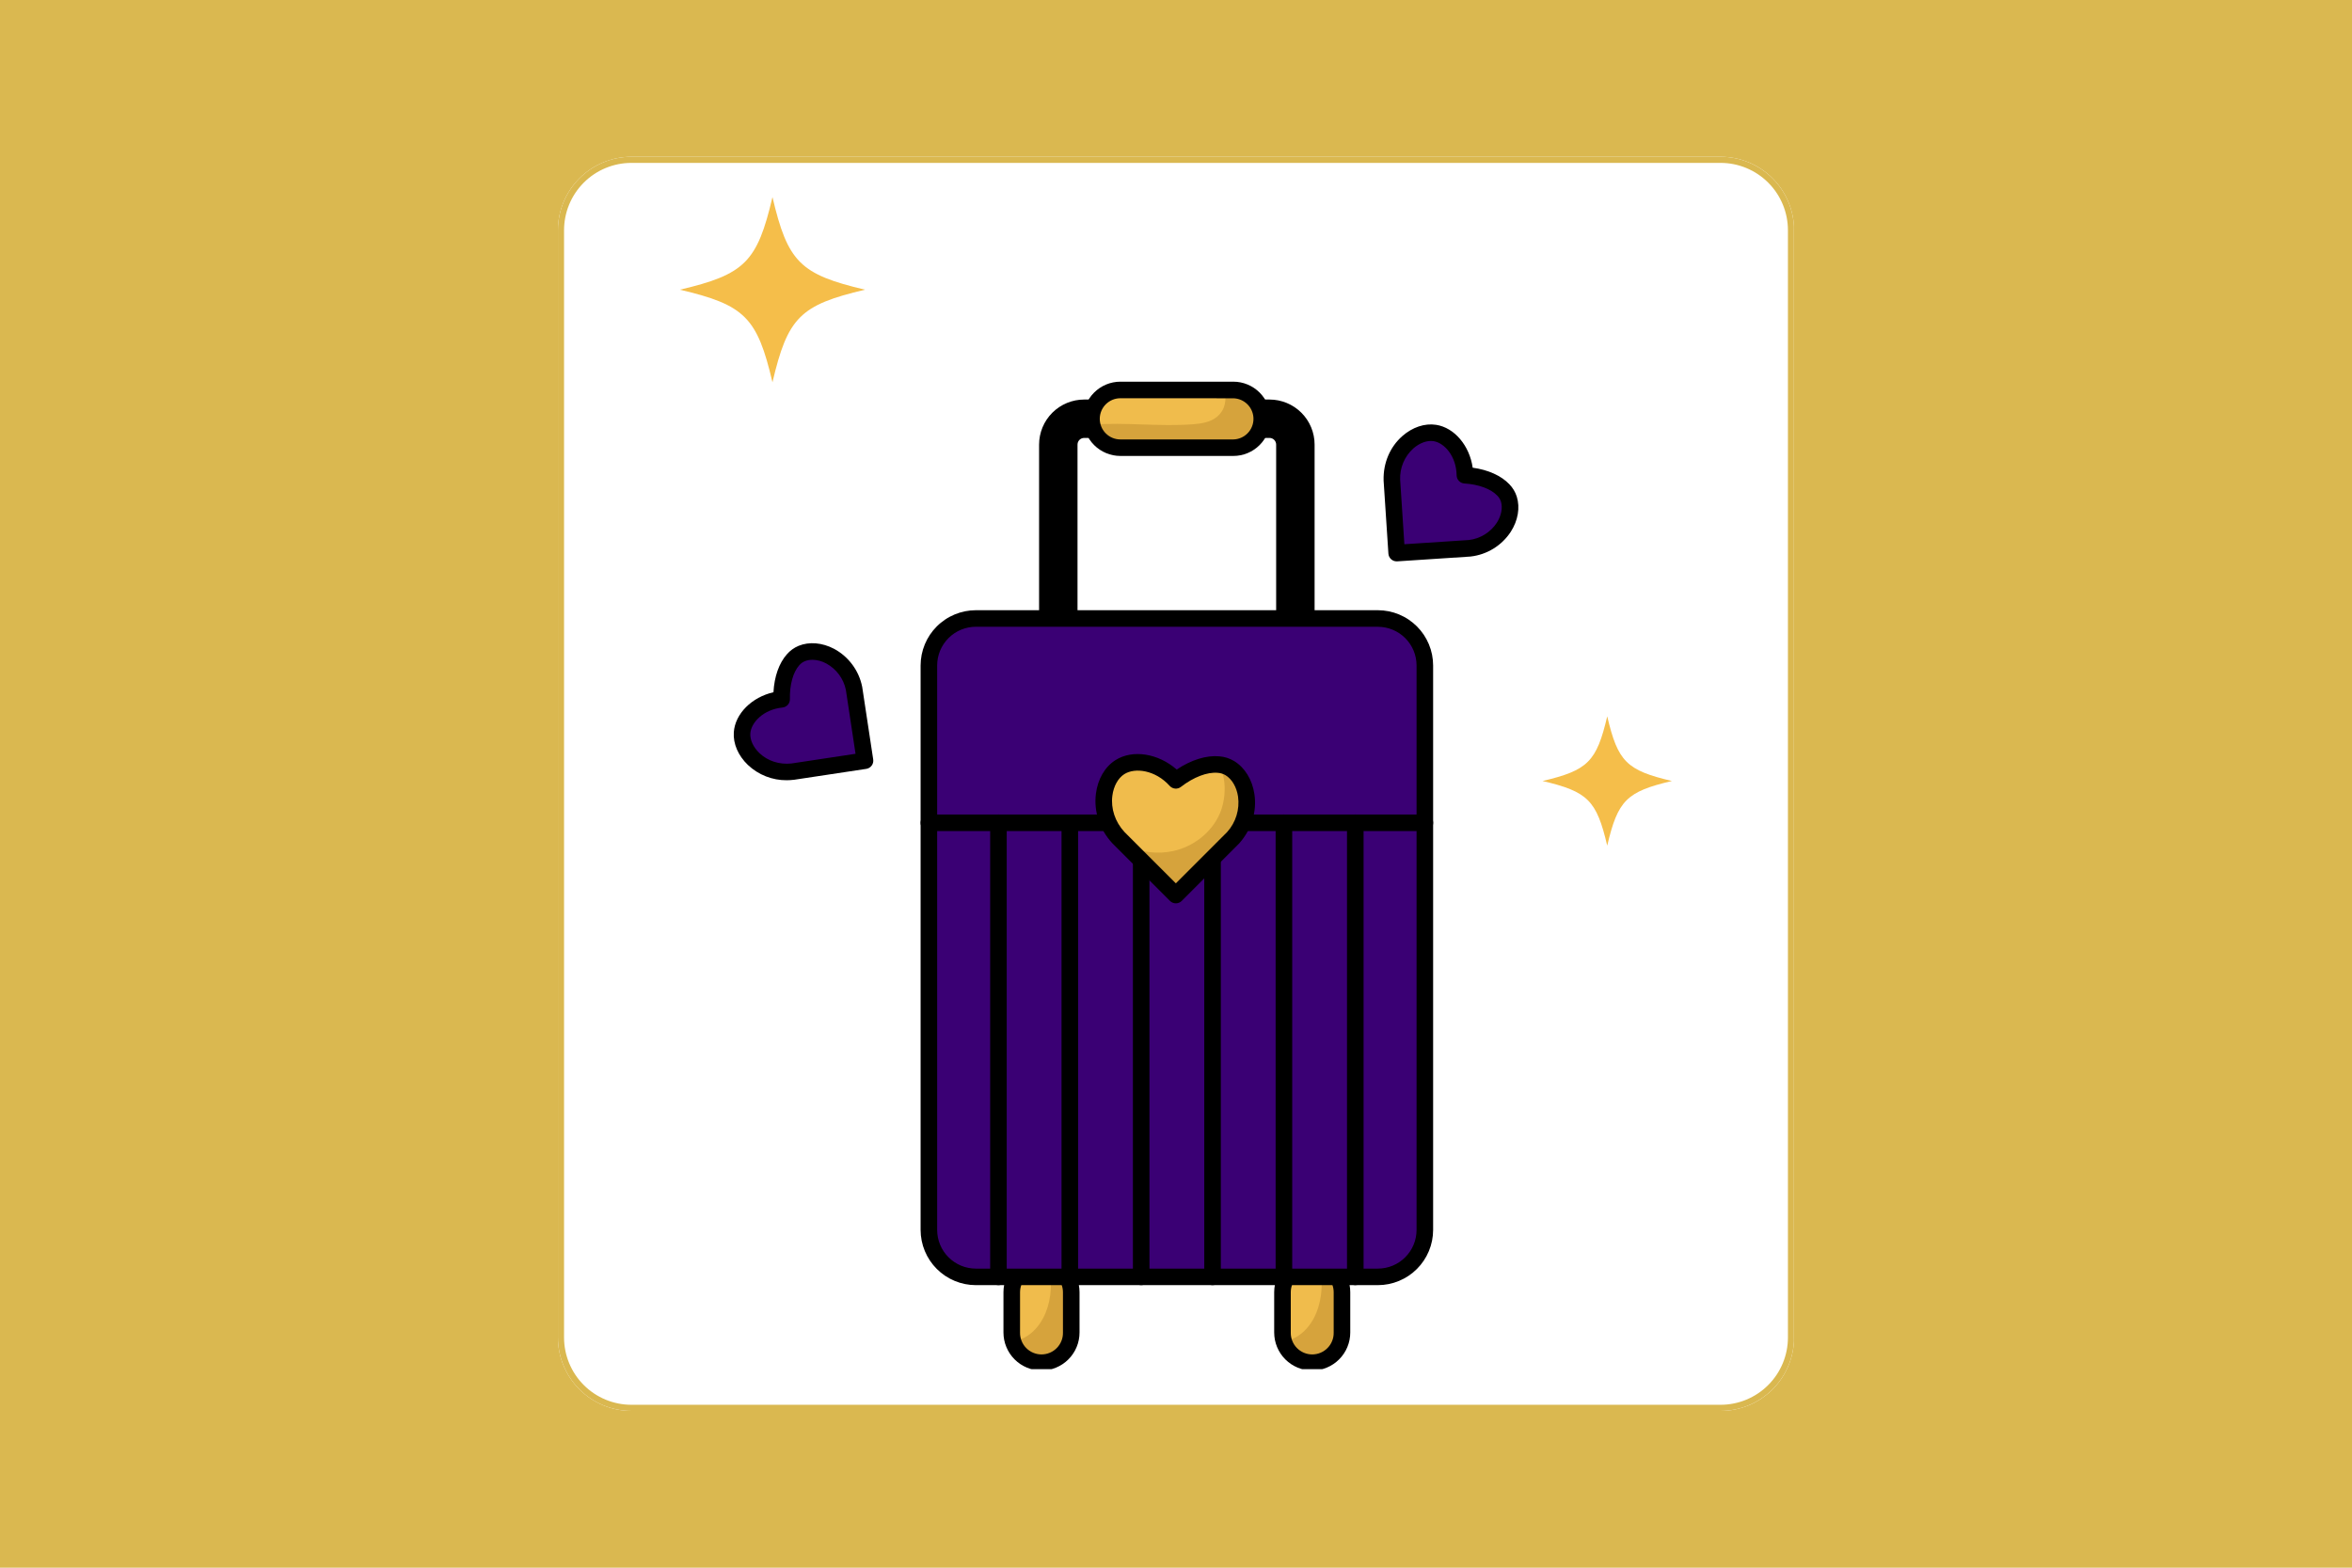 <svg xmlns="http://www.w3.org/2000/svg" xmlns:xlink="http://www.w3.org/1999/xlink" width="1920" zoomAndPan="magnify" viewBox="0 0 1440 960" height="1280" preserveAspectRatio="xMidYMid meet" version="1.0"><defs><clipPath id="b67a2bae23"><path d="M 341.586 96 L 1098.414 96 L 1098.414 864 L 341.586 864 Z M 341.586 96 " clip-rule="nonzero"/></clipPath><clipPath id="00d65c925e"><path d="M 386.586 96 L 1053.414 96 C 1065.352 96 1076.797 100.742 1085.234 109.18 C 1093.676 117.621 1098.414 129.066 1098.414 141 L 1098.414 819 C 1098.414 830.934 1093.676 842.379 1085.234 850.82 C 1076.797 859.258 1065.352 864 1053.414 864 L 386.586 864 C 374.648 864 363.203 859.258 354.766 850.82 C 346.324 842.379 341.586 830.934 341.586 819 L 341.586 141 C 341.586 129.066 346.324 117.621 354.766 109.18 C 363.203 100.742 374.648 96 386.586 96 Z M 386.586 96 " clip-rule="nonzero"/></clipPath><clipPath id="96266b9f6e"><path d="M 0.586 0 L 757.414 0 L 757.414 768 L 0.586 768 Z M 0.586 0 " clip-rule="nonzero"/></clipPath><clipPath id="fc443a8a54"><path d="M 45.586 0 L 712.414 0 C 724.352 0 735.797 4.742 744.234 13.18 C 752.676 21.621 757.414 33.066 757.414 45 L 757.414 723 C 757.414 734.934 752.676 746.379 744.234 754.82 C 735.797 763.258 724.352 768 712.414 768 L 45.586 768 C 33.648 768 22.203 763.258 13.766 754.82 C 5.324 746.379 0.586 734.934 0.586 723 L 0.586 45 C 0.586 33.066 5.324 21.621 13.766 13.18 C 22.203 4.742 33.648 0 45.586 0 Z M 45.586 0 " clip-rule="nonzero"/></clipPath><clipPath id="b623e973c5"><rect x="0" width="758" y="0" height="768"/></clipPath><clipPath id="4a4e0318a2"><path d="M 341.586 96.004 L 1098.336 96.004 L 1098.336 864 L 341.586 864 Z M 341.586 96.004 " clip-rule="nonzero"/></clipPath><clipPath id="22e9c3a834"><path d="M 386.582 96.004 L 1053.406 96.004 C 1065.34 96.004 1076.785 100.746 1085.223 109.188 C 1093.664 117.625 1098.406 129.07 1098.406 141.004 L 1098.406 818.996 C 1098.406 830.93 1093.664 842.375 1085.223 850.812 C 1076.785 859.254 1065.34 863.996 1053.406 863.996 L 386.582 863.996 C 374.648 863.996 363.203 859.254 354.766 850.812 C 346.324 842.375 341.586 830.93 341.586 818.996 L 341.586 141.004 C 341.586 129.07 346.324 117.625 354.766 109.188 C 363.203 100.746 374.648 96.004 386.582 96.004 Z M 386.582 96.004 " clip-rule="nonzero"/></clipPath><clipPath id="b8a57de7ee"><path d="M 198 648 L 245 648 L 245 718.434 L 198 718.434 Z M 198 648 " clip-rule="nonzero"/></clipPath><clipPath id="0c8c2be4a3"><path d="M 364 648 L 411 648 L 411 718.434 L 364 718.434 Z M 364 648 " clip-rule="nonzero"/></clipPath><clipPath id="9f6d52ba91"><path d="M 247 113.727 L 362 113.727 L 362 160 L 247 160 Z M 247 113.727 " clip-rule="nonzero"/></clipPath><clipPath id="09d4d71fc9"><path d="M 0.25 0.703 L 113.633 0.703 L 113.633 114.086 L 0.25 114.086 Z M 0.25 0.703 " clip-rule="nonzero"/></clipPath><clipPath id="232b5a3f28"><path d="M 528.422 318.66 L 607.609 318.66 L 607.609 397.848 L 528.422 397.848 Z M 528.422 318.66 " clip-rule="nonzero"/></clipPath><clipPath id="e2821339b4"><rect x="0" width="610" y="0" height="720"/></clipPath></defs><rect x="-144" width="1728" fill="#ffffff" y="-96" height="1152" fill-opacity="1"/><rect x="-144" width="1728" fill="#dab850" y="-96" height="1152" fill-opacity="1"/><g clip-path="url(#b67a2bae23)"><g clip-path="url(#00d65c925e)"><g transform="matrix(1, 0, 0, 1, 341, 96)"><g clip-path="url(#b623e973c5)"><g clip-path="url(#96266b9f6e)"><g clip-path="url(#fc443a8a54)"><path fill="#ffffff" d="M 0.586 0 L 757.414 0 L 757.414 768.656 L 0.586 768.656 Z M 0.586 0 " fill-opacity="1" fill-rule="nonzero"/></g></g></g></g></g></g><g clip-path="url(#4a4e0318a2)"><g clip-path="url(#22e9c3a834)"><path stroke-linecap="butt" transform="matrix(0.75, 0, 0, 0.75, 341.584, 96.006)" fill="none" stroke-linejoin="miter" d="M 59.997 -0.003 L 949.096 -0.003 C 965.008 -0.003 980.268 6.32 991.518 17.576 C 1002.773 28.826 1009.096 44.086 1009.096 59.997 L 1009.096 963.987 C 1009.096 979.899 1002.773 995.159 991.518 1006.409 C 980.268 1017.664 965.008 1023.982 949.096 1023.982 L 59.997 1023.982 C 44.086 1023.982 28.825 1017.664 17.575 1006.409 C 6.32 995.159 0.002 979.899 0.002 963.987 L 0.002 59.997 C 0.002 44.086 6.32 28.826 17.575 17.576 C 28.825 6.32 44.086 -0.003 59.997 -0.003 Z M 59.997 -0.003 " stroke="#dab850" stroke-width="10" stroke-opacity="1" stroke-miterlimit="4"/></g></g><g transform="matrix(1, 0, 0, 1, 416, 120)"><g clip-path="url(#e2821339b4)"><path fill="#000000" d="M 377.102 325.355 L 231.949 325.355 C 231.176 325.355 230.41 325.281 229.656 325.133 C 228.898 324.98 228.16 324.758 227.449 324.465 C 226.734 324.172 226.059 323.809 225.414 323.383 C 224.773 322.953 224.176 322.465 223.633 321.922 C 223.086 321.375 222.598 320.785 222.168 320.141 C 221.738 319.5 221.375 318.824 221.078 318.109 C 220.781 317.398 220.555 316.664 220.406 315.906 C 220.254 315.148 220.176 314.387 220.176 313.613 L 220.176 152.234 C 220.176 151.332 220.223 150.434 220.312 149.535 C 220.402 148.637 220.535 147.742 220.711 146.859 C 220.887 145.973 221.109 145.098 221.371 144.234 C 221.633 143.371 221.938 142.523 222.285 141.688 C 222.629 140.855 223.016 140.039 223.441 139.246 C 223.867 138.449 224.332 137.676 224.836 136.926 C 225.336 136.176 225.875 135.449 226.445 134.754 C 227.02 134.055 227.625 133.387 228.266 132.75 C 228.902 132.109 229.57 131.504 230.27 130.934 C 230.965 130.359 231.691 129.824 232.441 129.32 C 233.191 128.82 233.965 128.355 234.762 127.93 C 235.555 127.504 236.371 127.117 237.207 126.773 C 238.039 126.426 238.887 126.121 239.75 125.859 C 240.617 125.598 241.488 125.375 242.375 125.199 C 243.262 125.023 244.152 124.891 245.051 124.801 C 245.949 124.711 246.848 124.664 247.75 124.664 L 361.281 124.664 C 362.184 124.664 363.082 124.711 363.98 124.801 C 364.879 124.891 365.773 125.023 366.656 125.199 C 367.543 125.375 368.418 125.594 369.281 125.859 C 370.145 126.121 370.992 126.426 371.828 126.77 C 372.66 127.117 373.477 127.504 374.273 127.93 C 375.07 128.355 375.844 128.816 376.594 129.32 C 377.344 129.82 378.066 130.359 378.766 130.93 C 379.465 131.504 380.133 132.109 380.77 132.746 C 381.41 133.387 382.016 134.055 382.586 134.75 C 383.16 135.449 383.699 136.172 384.199 136.922 C 384.703 137.676 385.164 138.445 385.59 139.242 C 386.016 140.039 386.402 140.855 386.75 141.688 C 387.094 142.523 387.398 143.371 387.664 144.234 C 387.926 145.098 388.145 145.973 388.32 146.859 C 388.5 147.742 388.633 148.637 388.723 149.535 C 388.812 150.434 388.855 151.332 388.855 152.234 L 388.855 313.613 C 388.855 314.387 388.781 315.148 388.629 315.906 C 388.477 316.66 388.254 317.395 387.957 318.109 C 387.664 318.82 387.301 319.496 386.871 320.137 C 386.441 320.777 385.957 321.371 385.41 321.918 C 384.863 322.461 384.27 322.949 383.629 323.375 C 382.988 323.805 382.312 324.168 381.598 324.461 C 380.887 324.758 380.152 324.98 379.395 325.129 C 378.637 325.281 377.875 325.355 377.102 325.355 Z M 243.703 301.848 L 365.316 301.848 L 365.316 152.234 C 365.316 151.969 365.289 151.703 365.238 151.441 C 365.184 151.18 365.109 150.926 365.004 150.68 C 364.902 150.434 364.777 150.199 364.629 149.977 C 364.48 149.758 364.312 149.551 364.121 149.363 C 363.934 149.172 363.73 149.004 363.508 148.855 C 363.285 148.707 363.051 148.582 362.805 148.48 C 362.559 148.379 362.305 148.305 362.039 148.25 C 361.777 148.199 361.516 148.172 361.246 148.172 L 247.77 148.172 C 247.504 148.172 247.238 148.199 246.977 148.25 C 246.715 148.305 246.461 148.379 246.215 148.48 C 245.969 148.582 245.734 148.707 245.512 148.855 C 245.289 149.004 245.086 149.172 244.895 149.363 C 244.707 149.551 244.539 149.758 244.391 149.977 C 244.242 150.199 244.117 150.434 244.016 150.68 C 243.91 150.926 243.836 151.18 243.781 151.441 C 243.73 151.703 243.703 151.969 243.703 152.234 Z M 243.703 301.848 " fill-opacity="1" fill-rule="nonzero"/><path fill="#f0bc4c" d="M 239.852 671.297 L 239.852 695.98 C 239.852 697.055 239.758 698.121 239.566 699.176 C 239.375 700.234 239.098 701.266 238.723 702.273 C 238.352 703.281 237.895 704.246 237.352 705.172 C 236.805 706.098 236.188 706.969 235.488 707.785 C 234.793 708.602 234.027 709.348 233.199 710.031 C 232.367 710.711 231.484 711.316 230.547 711.84 C 229.609 712.363 228.637 712.801 227.621 713.156 C 226.605 713.508 225.57 713.766 224.508 713.938 C 223.449 714.105 222.383 714.18 221.309 714.16 C 220.234 714.137 219.172 714.023 218.121 713.816 C 217.066 713.609 216.039 713.309 215.039 712.918 C 214.039 712.527 213.082 712.055 212.164 711.496 C 211.246 710.938 210.387 710.301 209.586 709.59 C 208.781 708.875 208.047 708.102 207.379 707.258 C 206.711 706.418 206.125 705.523 205.617 704.578 C 205.109 703.633 204.688 702.648 204.352 701.629 C 203.742 699.797 203.441 697.914 203.445 695.98 L 203.445 671.297 C 203.445 670.699 203.477 670.105 203.535 669.512 C 203.594 668.918 203.68 668.328 203.797 667.746 C 203.914 667.16 204.059 666.582 204.23 666.012 C 204.402 665.441 204.605 664.883 204.832 664.332 C 205.059 663.781 205.316 663.242 205.598 662.715 C 205.879 662.191 206.184 661.68 206.516 661.184 C 206.844 660.688 207.199 660.211 207.578 659.75 C 207.957 659.289 208.355 658.848 208.777 658.426 C 209.199 658.004 209.641 657.602 210.102 657.227 C 210.562 656.848 211.043 656.492 211.535 656.16 C 212.031 655.828 212.543 655.523 213.07 655.242 C 213.594 654.961 214.133 654.707 214.684 654.48 C 215.234 654.25 215.797 654.051 216.367 653.875 C 216.938 653.703 217.516 653.559 218.098 653.441 C 218.684 653.328 219.273 653.238 219.867 653.18 C 220.461 653.121 221.055 653.094 221.648 653.094 C 222.246 653.094 222.84 653.121 223.434 653.18 C 224.027 653.238 224.617 653.328 225.203 653.441 C 225.785 653.559 226.363 653.703 226.934 653.875 C 227.504 654.051 228.066 654.25 228.617 654.48 C 229.168 654.707 229.707 654.961 230.23 655.242 C 230.758 655.523 231.266 655.828 231.762 656.16 C 232.258 656.492 232.738 656.848 233.199 657.227 C 233.66 657.602 234.102 658.004 234.523 658.426 C 234.941 658.848 235.344 659.289 235.723 659.75 C 236.102 660.211 236.453 660.688 236.785 661.184 C 237.117 661.68 237.422 662.191 237.703 662.715 C 237.984 663.242 238.238 663.781 238.469 664.332 C 238.695 664.883 238.898 665.441 239.07 666.012 C 239.242 666.582 239.387 667.16 239.504 667.746 C 239.621 668.328 239.707 668.918 239.766 669.512 C 239.824 670.105 239.852 670.699 239.852 671.297 Z M 239.852 671.297 " fill-opacity="1" fill-rule="nonzero"/><path fill="#d6a33c" d="M 239.852 671.297 L 239.852 695.98 C 239.852 697.055 239.758 698.121 239.566 699.176 C 239.375 700.234 239.098 701.266 238.723 702.273 C 238.352 703.281 237.895 704.246 237.352 705.172 C 236.805 706.098 236.188 706.969 235.488 707.785 C 234.793 708.602 234.027 709.348 233.199 710.031 C 232.367 710.711 231.484 711.316 230.547 711.84 C 229.609 712.363 228.637 712.801 227.621 713.156 C 226.605 713.508 225.57 713.766 224.508 713.938 C 223.449 714.105 222.383 714.18 221.309 714.16 C 220.234 714.137 219.172 714.023 218.121 713.816 C 217.066 713.609 216.039 713.309 215.039 712.918 C 214.039 712.527 213.082 712.055 212.164 711.496 C 211.246 710.938 210.387 710.301 209.586 709.59 C 208.781 708.875 208.047 708.102 207.379 707.258 C 206.711 706.418 206.125 705.523 205.617 704.578 C 205.109 703.633 204.688 702.648 204.352 701.629 C 207.547 700.961 210.5 699.723 213.215 697.914 C 221.254 692.547 225.668 682.953 226.961 673.336 C 227.84 666.773 227.414 660.246 226.605 653.746 C 227.555 654.012 228.473 654.355 229.363 654.773 C 230.258 655.188 231.109 655.676 231.922 656.23 C 232.738 656.785 233.5 657.402 234.211 658.082 C 234.926 658.762 235.578 659.492 236.172 660.277 C 236.766 661.066 237.293 661.895 237.754 662.762 C 238.211 663.633 238.598 664.535 238.91 665.469 C 239.223 666.402 239.461 667.355 239.617 668.328 C 239.777 669.301 239.855 670.277 239.852 671.266 Z M 239.852 671.297 " fill-opacity="1" fill-rule="nonzero"/><g clip-path="url(#b8a57de7ee)"><path fill="#000000" d="M 221.648 719.258 C 220.887 719.258 220.125 719.219 219.367 719.145 C 218.609 719.07 217.855 718.957 217.105 718.809 C 216.359 718.66 215.621 718.477 214.891 718.254 C 214.16 718.031 213.441 717.777 212.738 717.484 C 212.035 717.191 211.344 716.867 210.672 716.508 C 210 716.148 209.348 715.754 208.711 715.332 C 208.078 714.906 207.465 714.453 206.875 713.969 C 206.285 713.488 205.723 712.977 205.184 712.438 C 204.645 711.895 204.133 711.332 203.648 710.742 C 203.164 710.152 202.711 709.539 202.285 708.906 C 201.863 708.273 201.473 707.617 201.113 706.945 C 200.754 706.273 200.426 705.586 200.137 704.879 C 199.844 704.176 199.586 703.457 199.363 702.73 C 199.145 702 198.957 701.262 198.809 700.512 C 198.66 699.766 198.551 699.012 198.473 698.25 C 198.398 697.492 198.363 696.73 198.363 695.969 L 198.363 671.289 C 198.363 670.527 198.398 669.766 198.473 669.008 C 198.551 668.25 198.66 667.496 198.809 666.746 C 198.957 666 199.145 665.258 199.363 664.531 C 199.586 663.801 199.844 663.082 200.137 662.379 C 200.426 661.672 200.754 660.984 201.113 660.312 C 201.473 659.641 201.863 658.984 202.285 658.352 C 202.711 657.719 203.164 657.105 203.648 656.516 C 204.133 655.926 204.645 655.363 205.184 654.824 C 205.723 654.285 206.285 653.773 206.875 653.289 C 207.465 652.805 208.078 652.352 208.711 651.926 C 209.348 651.504 210 651.113 210.672 650.75 C 211.344 650.391 212.035 650.066 212.738 649.773 C 213.441 649.484 214.16 649.227 214.891 649.004 C 215.621 648.785 216.359 648.598 217.105 648.449 C 217.855 648.301 218.609 648.188 219.367 648.113 C 220.125 648.039 220.887 648.004 221.648 648.004 C 222.414 648.004 223.172 648.039 223.934 648.113 C 224.691 648.188 225.445 648.301 226.191 648.449 C 226.941 648.598 227.68 648.785 228.41 649.004 C 229.141 649.227 229.855 649.484 230.562 649.773 C 231.266 650.066 231.957 650.391 232.629 650.75 C 233.301 651.113 233.953 651.504 234.59 651.926 C 235.223 652.352 235.836 652.805 236.422 653.289 C 237.012 653.773 237.578 654.285 238.117 654.824 C 238.656 655.363 239.168 655.926 239.652 656.516 C 240.137 657.105 240.59 657.719 241.012 658.352 C 241.438 658.984 241.828 659.641 242.188 660.312 C 242.547 660.984 242.875 661.672 243.164 662.379 C 243.457 663.082 243.715 663.801 243.934 664.531 C 244.156 665.258 244.34 666 244.492 666.746 C 244.641 667.496 244.75 668.25 244.824 669.008 C 244.902 669.766 244.938 670.527 244.938 671.289 L 244.938 695.977 C 244.938 696.738 244.898 697.5 244.824 698.258 C 244.75 699.016 244.637 699.77 244.488 700.516 C 244.34 701.266 244.156 702.004 243.934 702.734 C 243.711 703.465 243.457 704.18 243.164 704.887 C 242.871 705.59 242.547 706.277 242.188 706.949 C 241.828 707.621 241.434 708.277 241.012 708.91 C 240.586 709.543 240.133 710.156 239.648 710.746 C 239.164 711.336 238.652 711.898 238.113 712.438 C 237.574 712.977 237.012 713.488 236.422 713.973 C 235.832 714.457 235.219 714.91 234.586 715.332 C 233.953 715.758 233.297 716.148 232.625 716.508 C 231.953 716.867 231.266 717.191 230.559 717.484 C 229.855 717.777 229.141 718.031 228.41 718.254 C 227.68 718.477 226.941 718.66 226.191 718.809 C 225.445 718.957 224.691 719.07 223.934 719.145 C 223.172 719.219 222.414 719.258 221.648 719.258 Z M 221.648 658.156 C 220.789 658.16 219.934 658.246 219.09 658.414 C 218.246 658.582 217.422 658.832 216.629 659.164 C 215.832 659.492 215.074 659.898 214.359 660.379 C 213.641 660.855 212.98 661.402 212.371 662.012 C 211.762 662.621 211.215 663.281 210.738 664 C 210.258 664.715 209.852 665.473 209.523 666.27 C 209.191 667.062 208.941 667.883 208.773 668.73 C 208.605 669.574 208.52 670.43 208.52 671.289 L 208.52 695.977 C 208.5 696.852 208.566 697.719 208.719 698.578 C 208.875 699.441 209.113 700.277 209.434 701.09 C 209.754 701.906 210.152 702.68 210.629 703.414 C 211.105 704.148 211.648 704.828 212.262 705.453 C 212.871 706.078 213.539 706.637 214.262 707.129 C 214.988 707.621 215.75 708.035 216.559 708.375 C 217.363 708.715 218.195 708.973 219.055 709.145 C 219.91 709.316 220.777 709.406 221.652 709.406 C 222.527 709.406 223.395 709.316 224.254 709.145 C 225.109 708.973 225.941 708.715 226.75 708.375 C 227.555 708.035 228.32 707.621 229.043 707.129 C 229.766 706.637 230.434 706.078 231.047 705.453 C 231.656 704.828 232.203 704.148 232.676 703.414 C 233.152 702.68 233.551 701.906 233.875 701.09 C 234.195 700.277 234.434 699.441 234.586 698.578 C 234.742 697.719 234.809 696.852 234.789 695.977 L 234.789 671.289 C 234.785 670.426 234.703 669.574 234.531 668.73 C 234.363 667.883 234.113 667.062 233.781 666.266 C 233.453 665.469 233.047 664.715 232.566 663.996 C 232.09 663.281 231.543 662.617 230.934 662.008 C 230.324 661.398 229.66 660.855 228.945 660.375 C 228.227 659.895 227.473 659.492 226.676 659.16 C 225.879 658.832 225.059 658.582 224.211 658.414 C 223.367 658.242 222.512 658.16 221.648 658.156 Z M 221.648 658.156 " fill-opacity="1" fill-rule="nonzero"/></g><path fill="#f0bc4c" d="M 405.605 671.297 L 405.605 695.98 C 405.605 697.055 405.512 698.121 405.32 699.18 C 405.133 700.234 404.852 701.27 404.48 702.277 C 404.109 703.285 403.652 704.25 403.109 705.18 C 402.566 706.105 401.945 706.977 401.25 707.793 C 400.551 708.609 399.789 709.359 398.957 710.043 C 398.129 710.723 397.246 711.328 396.309 711.852 C 395.371 712.379 394.395 712.816 393.379 713.168 C 392.367 713.52 391.328 713.781 390.266 713.949 C 389.207 714.117 388.141 714.191 387.066 714.172 C 385.992 714.152 384.93 714.039 383.875 713.828 C 382.82 713.621 381.793 713.32 380.793 712.93 C 379.793 712.539 378.832 712.066 377.918 711.504 C 377 710.945 376.141 710.309 375.336 709.598 C 374.535 708.883 373.797 708.105 373.133 707.266 C 372.465 706.422 371.879 705.527 371.371 704.578 C 370.863 703.633 370.445 702.648 370.109 701.629 C 369.496 699.797 369.195 697.914 369.203 695.98 L 369.203 671.297 C 369.191 670.691 369.211 670.09 369.262 669.488 C 369.309 668.887 369.387 668.289 369.496 667.695 C 369.602 667.102 369.738 666.516 369.906 665.938 C 370.074 665.355 370.266 664.785 370.492 664.227 C 370.715 663.664 370.965 663.117 371.242 662.582 C 371.52 662.047 371.82 661.523 372.152 661.02 C 372.48 660.512 372.836 660.027 373.211 659.555 C 373.59 659.086 373.988 658.633 374.414 658.203 C 374.836 657.773 375.277 657.363 375.742 656.977 C 376.203 656.59 376.688 656.23 377.184 655.891 C 377.684 655.551 378.199 655.238 378.73 654.949 C 379.262 654.664 379.805 654.402 380.359 654.168 C 380.914 653.934 381.484 653.73 382.059 653.555 C 382.637 653.375 383.219 653.227 383.812 653.109 C 384.402 652.988 385 652.898 385.598 652.84 C 386.199 652.781 386.801 652.75 387.406 652.75 C 388.008 652.75 388.609 652.781 389.211 652.84 C 389.812 652.898 390.406 652.988 391 653.109 C 391.59 653.227 392.172 653.375 392.75 653.555 C 393.328 653.73 393.895 653.934 394.449 654.168 C 395.008 654.402 395.551 654.664 396.082 654.949 C 396.609 655.238 397.125 655.551 397.625 655.891 C 398.125 656.23 398.605 656.59 399.07 656.977 C 399.531 657.363 399.973 657.773 400.398 658.203 C 400.82 658.633 401.219 659.086 401.598 659.555 C 401.977 660.027 402.328 660.512 402.66 661.02 C 402.988 661.523 403.293 662.047 403.57 662.582 C 403.848 663.117 404.098 663.664 404.32 664.227 C 404.543 664.785 404.738 665.355 404.902 665.938 C 405.07 666.516 405.207 667.102 405.316 667.695 C 405.422 668.289 405.5 668.887 405.551 669.488 C 405.598 670.09 405.617 670.691 405.605 671.297 Z M 405.605 671.297 " fill-opacity="1" fill-rule="nonzero"/><path fill="#d6a33c" d="M 405.605 671.297 L 405.605 695.98 C 405.605 697.055 405.512 698.121 405.32 699.18 C 405.133 700.234 404.852 701.27 404.48 702.277 C 404.109 703.285 403.652 704.25 403.109 705.18 C 402.566 706.105 401.945 706.977 401.25 707.793 C 400.551 708.609 399.789 709.359 398.957 710.043 C 398.129 710.723 397.246 711.328 396.309 711.852 C 395.371 712.379 394.395 712.816 393.379 713.168 C 392.367 713.52 391.328 713.781 390.266 713.949 C 389.207 714.117 388.141 714.191 387.066 714.172 C 385.992 714.152 384.93 714.039 383.875 713.828 C 382.82 713.621 381.793 713.32 380.793 712.93 C 379.793 712.539 378.832 712.066 377.918 711.504 C 377 710.945 376.141 710.309 375.336 709.598 C 374.535 708.883 373.797 708.105 373.133 707.266 C 372.465 706.422 371.879 705.527 371.371 704.578 C 370.863 703.633 370.445 702.648 370.109 701.629 C 373.301 700.961 376.258 699.723 378.973 697.914 C 387.008 692.547 391.418 682.953 392.711 673.336 C 393.594 666.773 393.172 660.246 392.355 653.746 C 393.305 654.012 394.223 654.355 395.117 654.773 C 396.008 655.188 396.863 655.676 397.676 656.23 C 398.488 656.785 399.25 657.402 399.965 658.082 C 400.676 658.762 401.332 659.492 401.926 660.277 C 402.52 661.062 403.047 661.895 403.504 662.762 C 403.965 663.633 404.352 664.535 404.664 665.469 C 404.977 666.402 405.211 667.355 405.371 668.328 C 405.527 669.301 405.605 670.277 405.605 671.266 Z M 405.605 671.297 " fill-opacity="1" fill-rule="nonzero"/><g clip-path="url(#0c8c2be4a3)"><path fill="#000000" d="M 387.402 719.258 C 386.641 719.258 385.879 719.219 385.117 719.145 C 384.359 719.07 383.605 718.957 382.859 718.809 C 382.109 718.66 381.371 718.477 380.641 718.254 C 379.91 718.031 379.195 717.777 378.488 717.484 C 377.785 717.191 377.098 716.867 376.422 716.508 C 375.75 716.148 375.098 715.754 374.465 715.332 C 373.828 714.906 373.219 714.453 372.629 713.969 C 372.039 713.488 371.473 712.977 370.934 712.438 C 370.395 711.895 369.883 711.332 369.398 710.742 C 368.914 710.152 368.461 709.539 368.039 708.906 C 367.613 708.273 367.223 707.617 366.863 706.945 C 366.504 706.273 366.18 705.586 365.887 704.879 C 365.594 704.176 365.336 703.457 365.117 702.73 C 364.895 702 364.711 701.262 364.562 700.512 C 364.414 699.766 364.301 699.012 364.227 698.25 C 364.152 697.492 364.113 696.73 364.113 695.969 L 364.113 671.289 C 364.113 670.527 364.152 669.766 364.227 669.008 C 364.301 668.25 364.414 667.496 364.562 666.746 C 364.711 666 364.895 665.258 365.117 664.531 C 365.336 663.801 365.594 663.082 365.887 662.379 C 366.18 661.672 366.504 660.984 366.863 660.312 C 367.223 659.641 367.613 658.984 368.039 658.352 C 368.461 657.719 368.914 657.105 369.398 656.516 C 369.883 655.926 370.395 655.363 370.934 654.824 C 371.473 654.285 372.039 653.773 372.629 653.289 C 373.219 652.805 373.828 652.352 374.465 651.926 C 375.098 651.504 375.75 651.113 376.422 650.75 C 377.098 650.391 377.785 650.066 378.488 649.773 C 379.195 649.484 379.91 649.227 380.641 649.004 C 381.371 648.785 382.109 648.598 382.859 648.449 C 383.605 648.301 384.359 648.188 385.117 648.113 C 385.879 648.039 386.641 648.004 387.402 648.004 C 388.164 648.004 388.926 648.039 389.684 648.113 C 390.441 648.188 391.195 648.301 391.945 648.449 C 392.691 648.598 393.434 648.785 394.16 649.004 C 394.891 649.227 395.609 649.484 396.312 649.773 C 397.02 650.066 397.707 650.391 398.379 650.75 C 399.051 651.113 399.707 651.504 400.34 651.926 C 400.973 652.352 401.586 652.805 402.176 653.289 C 402.766 653.773 403.328 654.285 403.867 654.824 C 404.406 655.363 404.918 655.926 405.402 656.516 C 405.887 657.105 406.34 657.719 406.766 658.352 C 407.188 658.984 407.582 659.641 407.941 660.312 C 408.301 660.984 408.625 661.672 408.918 662.379 C 409.207 663.082 409.465 663.801 409.688 664.531 C 409.906 665.258 410.094 666 410.242 666.746 C 410.391 667.496 410.504 668.25 410.578 669.008 C 410.652 669.766 410.691 670.527 410.691 671.289 L 410.691 695.977 C 410.688 696.738 410.652 697.5 410.578 698.258 C 410.5 699.016 410.391 699.77 410.242 700.516 C 410.094 701.266 409.906 702.004 409.684 702.734 C 409.465 703.465 409.207 704.18 408.914 704.887 C 408.621 705.59 408.297 706.277 407.938 706.949 C 407.578 707.621 407.188 708.277 406.762 708.91 C 406.34 709.543 405.887 710.156 405.402 710.746 C 404.918 711.336 404.406 711.898 403.867 712.438 C 403.328 712.977 402.762 713.488 402.172 713.973 C 401.582 714.457 400.973 714.91 400.336 715.332 C 399.703 715.758 399.051 716.148 398.379 716.508 C 397.703 716.867 397.016 717.191 396.312 717.484 C 395.605 717.777 394.891 718.031 394.16 718.254 C 393.43 718.477 392.691 718.66 391.945 718.809 C 391.195 718.957 390.441 719.07 389.684 719.145 C 388.926 719.219 388.164 719.258 387.402 719.258 Z M 387.402 658.156 C 386.539 658.16 385.688 658.246 384.84 658.414 C 383.996 658.582 383.176 658.832 382.379 659.164 C 381.582 659.492 380.828 659.898 380.109 660.379 C 379.395 660.855 378.73 661.402 378.121 662.012 C 377.512 662.621 376.969 663.281 376.488 664 C 376.008 664.715 375.605 665.473 375.273 666.27 C 374.945 667.062 374.695 667.883 374.523 668.73 C 374.355 669.574 374.27 670.43 374.27 671.289 L 374.27 695.977 C 374.25 696.852 374.316 697.719 374.473 698.578 C 374.625 699.441 374.863 700.277 375.184 701.094 C 375.504 701.906 375.906 702.68 376.379 703.414 C 376.855 704.148 377.398 704.828 378.012 705.453 C 378.625 706.078 379.293 706.637 380.016 707.129 C 380.738 707.621 381.504 708.039 382.309 708.379 C 383.117 708.715 383.949 708.973 384.805 709.145 C 385.664 709.32 386.531 709.406 387.406 709.406 C 388.281 709.406 389.145 709.32 390.004 709.145 C 390.863 708.973 391.695 708.715 392.5 708.379 C 393.305 708.039 394.07 707.621 394.793 707.129 C 395.52 706.637 396.188 706.078 396.797 705.453 C 397.41 704.828 397.953 704.148 398.43 703.414 C 398.906 702.68 399.305 701.906 399.625 701.094 C 399.945 700.277 400.184 699.441 400.34 698.578 C 400.492 697.719 400.559 696.852 400.539 695.977 L 400.539 671.289 C 400.539 670.426 400.453 669.574 400.285 668.73 C 400.113 667.883 399.863 667.062 399.535 666.266 C 399.203 665.469 398.801 664.715 398.32 663.996 C 397.84 663.281 397.297 662.617 396.688 662.008 C 396.074 661.398 395.414 660.855 394.695 660.375 C 393.98 659.895 393.223 659.492 392.426 659.16 C 391.629 658.832 390.809 658.582 389.965 658.414 C 389.117 658.242 388.266 658.16 387.402 658.156 Z M 387.402 658.156 " fill-opacity="1" fill-rule="nonzero"/></g><path fill="#3a0074" d="M 483.828 215.754 L 439.105 218.695 L 436.59 180.531 L 436.164 173.984 C 435.66 155.574 450.68 143.359 462.445 145.176 C 471.898 146.625 480.707 157.359 480.895 171.055 C 490.898 171.66 499.605 175 504.391 180.062 C 505.957 181.664 507.09 183.527 507.785 185.652 C 511.359 197.07 501.688 213.477 483.828 215.754 Z M 483.828 215.754 " fill-opacity="1" fill-rule="nonzero"/><path fill="#3a0074" d="M 483.828 215.754 L 439.105 218.695 L 436.59 180.531 C 438.457 184.523 440.887 188.141 443.883 191.379 C 446.875 194.617 450.289 197.324 454.129 199.496 C 464.168 205.02 476.871 205.77 487.191 200.789 C 494.59 197.234 503.047 188.855 504.391 180.051 C 505.957 181.648 507.09 183.512 507.785 185.641 C 511.359 197.07 501.688 213.477 483.828 215.754 Z M 483.828 215.754 " fill-opacity="1" fill-rule="nonzero"/><path fill="#000000" d="M 439.102 223.762 C 438.781 223.762 438.465 223.73 438.152 223.672 C 437.84 223.613 437.535 223.523 437.238 223.406 C 436.941 223.289 436.66 223.145 436.391 222.977 C 436.121 222.805 435.871 222.609 435.637 222.391 C 435.402 222.176 435.195 221.938 435.004 221.68 C 434.816 221.422 434.656 221.148 434.52 220.859 C 434.383 220.574 434.273 220.273 434.195 219.965 C 434.113 219.656 434.062 219.344 434.043 219.027 L 431.105 174.301 C 431.102 174.234 431.102 174.168 431.105 174.102 C 430.82 163.582 434.988 153.723 442.547 147.059 C 448.754 141.594 456.281 139.07 463.25 140.145 C 474.539 141.879 483.754 153.004 485.645 166.402 C 495.121 167.695 503.156 171.312 508.109 176.551 C 510.211 178.723 511.719 181.242 512.637 184.121 C 514.746 190.867 513.41 198.707 508.965 205.637 C 507.602 207.719 506.031 209.625 504.254 211.363 C 502.473 213.102 500.523 214.621 498.41 215.93 C 496.293 217.242 494.062 218.305 491.715 219.121 C 489.367 219.941 486.957 220.496 484.484 220.785 L 484.176 220.816 L 439.469 223.754 Z M 483.828 215.754 Z M 441.23 173.707 L 443.816 213.273 L 483.32 210.688 C 485.043 210.484 486.723 210.094 488.359 209.523 C 489.996 208.953 491.551 208.211 493.027 207.301 C 494.5 206.387 495.859 205.328 497.105 204.121 C 498.348 202.914 499.445 201.586 500.398 200.137 C 503.18 195.809 504.125 190.938 502.93 187.117 C 502.469 185.738 501.723 184.535 500.695 183.504 C 496.816 179.379 489.273 176.598 480.574 176.066 C 480.258 176.047 479.945 176 479.637 175.922 C 479.332 175.844 479.031 175.738 478.746 175.605 C 478.457 175.469 478.188 175.312 477.93 175.125 C 477.672 174.941 477.434 174.734 477.215 174.508 C 476.996 174.277 476.801 174.031 476.629 173.766 C 476.453 173.496 476.309 173.219 476.188 172.926 C 476.07 172.633 475.977 172.332 475.914 172.02 C 475.852 171.711 475.816 171.395 475.812 171.078 C 475.656 159.434 468.348 151.176 461.664 150.145 C 457.781 149.543 453.113 151.234 449.23 154.676 C 447.91 155.875 446.734 157.203 445.703 158.66 C 444.672 160.117 443.809 161.668 443.117 163.316 C 442.426 164.961 441.922 166.664 441.605 168.422 C 441.285 170.176 441.16 171.945 441.23 173.73 Z M 441.23 173.707 " fill-opacity="1" fill-rule="nonzero"/><path fill="#3a0074" d="M 106.879 301.504 L 113.574 345.82 L 75.738 351.539 L 69.27 352.516 C 50.961 354.566 37.535 340.633 38.344 328.758 C 38.988 319.223 48.945 309.531 62.566 308.191 C 62.336 298.18 64.922 289.219 69.555 284.02 C 71.016 282.328 72.777 281.047 74.832 280.168 C 85.941 275.648 103.09 283.895 106.879 301.504 Z M 106.879 301.504 " fill-opacity="1" fill-rule="nonzero"/><path fill="#3a0074" d="M 106.879 301.504 L 113.574 345.82 L 75.738 351.539 C 79.562 349.344 82.961 346.621 85.938 343.363 C 88.91 340.109 91.316 336.477 93.16 332.469 C 97.816 321.996 97.5 309.281 91.672 299.414 C 87.5 292.336 78.441 284.625 69.555 284.02 C 71.016 282.328 72.777 281.047 74.832 280.168 C 85.941 275.648 103.09 283.895 106.879 301.504 Z M 106.879 301.504 " fill-opacity="1" fill-rule="nonzero"/><path fill="#000000" d="M 65.699 357.789 C 63.508 357.809 61.336 357.617 59.184 357.219 C 57.031 356.816 54.934 356.219 52.898 355.418 C 50.859 354.613 48.914 353.629 47.066 352.453 C 45.219 351.277 43.5 349.941 41.906 348.438 C 35.941 342.723 32.793 335.422 33.27 328.414 C 34.047 317.016 44.359 306.895 57.547 303.91 C 58.059 294.355 60.969 286.051 65.77 280.668 C 67.754 278.387 70.137 276.664 72.926 275.492 C 79.473 272.809 87.402 273.508 94.68 277.324 C 96.867 278.504 98.902 279.91 100.781 281.535 C 102.664 283.164 104.344 284.977 105.824 286.973 C 107.309 288.969 108.555 291.105 109.57 293.375 C 110.582 295.645 111.34 298 111.836 300.438 C 111.836 300.539 111.875 300.645 111.895 300.742 L 118.613 345.059 C 118.664 345.387 118.68 345.719 118.664 346.051 C 118.648 346.387 118.602 346.711 118.523 347.035 C 118.441 347.359 118.332 347.672 118.191 347.973 C 118.047 348.273 117.879 348.559 117.68 348.828 C 117.484 349.098 117.262 349.344 117.016 349.566 C 116.77 349.793 116.504 349.988 116.219 350.16 C 115.934 350.336 115.633 350.477 115.32 350.59 C 115.008 350.703 114.688 350.785 114.359 350.836 L 70.012 357.531 L 69.82 357.531 C 68.449 357.695 67.078 357.781 65.699 357.789 Z M 81.367 284.043 C 79.773 284.027 78.23 284.309 76.746 284.891 C 75.414 285.465 74.277 286.297 73.332 287.395 C 69.547 291.633 67.414 299.363 67.621 308.098 C 67.629 308.414 67.605 308.73 67.555 309.043 C 67.504 309.355 67.426 309.66 67.316 309.961 C 67.207 310.258 67.07 310.543 66.91 310.816 C 66.746 311.09 66.559 311.344 66.352 311.582 C 66.141 311.82 65.91 312.035 65.66 312.23 C 65.406 312.426 65.141 312.594 64.859 312.738 C 64.574 312.883 64.281 313 63.977 313.09 C 63.672 313.18 63.363 313.238 63.047 313.27 C 51.492 314.41 43.84 322.391 43.387 329.133 C 43.117 333.078 45.18 337.543 48.918 341.145 C 53.996 346.012 61.164 348.324 68.59 347.523 L 107.797 341.598 L 101.879 302.453 C 101.531 300.758 101 299.117 100.293 297.535 C 99.586 295.949 98.719 294.461 97.688 293.07 C 96.656 291.676 95.484 290.41 94.176 289.273 C 92.867 288.133 91.453 287.152 89.93 286.32 C 87.266 284.855 84.41 284.086 81.367 284.02 Z M 81.367 284.043 " fill-opacity="1" fill-rule="nonzero"/><path fill="#3a0074" d="M 456.352 287.492 L 456.352 633.176 C 456.352 634.117 456.309 635.055 456.215 635.992 C 456.121 636.93 455.984 637.859 455.801 638.785 C 455.617 639.707 455.387 640.621 455.113 641.52 C 454.844 642.422 454.523 643.309 454.164 644.176 C 453.805 645.047 453.402 645.898 452.957 646.727 C 452.516 647.559 452.031 648.363 451.508 649.148 C 450.984 649.93 450.426 650.684 449.828 651.414 C 449.23 652.141 448.598 652.836 447.934 653.504 C 447.266 654.168 446.57 654.801 445.844 655.398 C 445.113 655.996 444.359 656.555 443.578 657.078 C 442.793 657.602 441.988 658.086 441.156 658.527 C 440.328 658.973 439.477 659.375 438.605 659.734 C 437.738 660.094 436.852 660.41 435.949 660.684 C 435.051 660.957 434.137 661.188 433.215 661.371 C 432.289 661.555 431.359 661.691 430.422 661.785 C 429.484 661.875 428.547 661.922 427.605 661.922 L 181.453 661.922 C 180.512 661.922 179.57 661.875 178.633 661.785 C 177.699 661.691 176.766 661.555 175.844 661.371 C 174.922 661.188 174.008 660.957 173.105 660.684 C 172.207 660.41 171.32 660.094 170.449 659.734 C 169.582 659.375 168.73 658.973 167.898 658.527 C 167.07 658.086 166.262 657.602 165.48 657.078 C 164.695 656.555 163.941 655.996 163.215 655.398 C 162.484 654.801 161.789 654.168 161.121 653.504 C 160.457 652.836 159.824 652.141 159.227 651.414 C 158.629 650.684 158.07 649.93 157.547 649.148 C 157.023 648.363 156.539 647.559 156.098 646.727 C 155.652 645.898 155.25 645.047 154.891 644.176 C 154.527 643.309 154.211 642.422 153.938 641.52 C 153.664 640.621 153.438 639.707 153.254 638.785 C 153.066 637.859 152.93 636.93 152.836 635.992 C 152.746 635.055 152.699 634.117 152.699 633.176 L 152.699 287.492 C 152.699 286.551 152.746 285.613 152.836 284.676 C 152.93 283.738 153.066 282.809 153.25 281.883 C 153.434 280.961 153.664 280.047 153.938 279.145 C 154.211 278.246 154.527 277.359 154.887 276.488 C 155.246 275.621 155.648 274.77 156.094 273.938 C 156.539 273.109 157.02 272.301 157.543 271.52 C 158.066 270.734 158.629 269.98 159.227 269.254 C 159.824 268.523 160.453 267.828 161.121 267.164 C 161.785 266.496 162.484 265.867 163.211 265.27 C 163.941 264.672 164.695 264.109 165.477 263.586 C 166.262 263.066 167.066 262.582 167.898 262.137 C 168.73 261.695 169.578 261.293 170.449 260.93 C 171.32 260.57 172.203 260.254 173.105 259.98 C 174.008 259.707 174.918 259.48 175.844 259.297 C 176.766 259.113 177.695 258.977 178.633 258.883 C 179.57 258.789 180.512 258.746 181.453 258.746 L 427.605 258.746 C 428.547 258.746 429.488 258.789 430.422 258.883 C 431.359 258.977 432.289 259.113 433.215 259.297 C 434.137 259.48 435.051 259.707 435.953 259.98 C 436.852 260.254 437.738 260.57 438.609 260.93 C 439.477 261.293 440.328 261.695 441.16 262.137 C 441.988 262.582 442.797 263.066 443.578 263.586 C 444.359 264.109 445.117 264.672 445.844 265.27 C 446.574 265.867 447.27 266.496 447.934 267.164 C 448.602 267.828 449.23 268.527 449.828 269.254 C 450.426 269.98 450.988 270.738 451.512 271.52 C 452.035 272.301 452.516 273.109 452.961 273.941 C 453.406 274.77 453.805 275.621 454.168 276.492 C 454.527 277.359 454.844 278.246 455.117 279.148 C 455.391 280.047 455.617 280.961 455.801 281.883 C 455.984 282.809 456.125 283.738 456.215 284.676 C 456.309 285.613 456.352 286.551 456.352 287.492 Z M 456.352 287.492 " fill-opacity="1" fill-rule="nonzero"/><path fill="#3a0074" d="M 456.352 287.492 L 456.352 633.176 C 456.352 634.117 456.309 635.055 456.215 635.992 C 456.121 636.93 455.984 637.859 455.801 638.785 C 455.617 639.707 455.387 640.621 455.113 641.52 C 454.844 642.422 454.523 643.309 454.164 644.176 C 453.805 645.047 453.402 645.898 452.957 646.727 C 452.516 647.559 452.031 648.363 451.508 649.148 C 450.984 649.93 450.426 650.684 449.828 651.414 C 449.23 652.141 448.598 652.836 447.934 653.504 C 447.266 654.168 446.57 654.801 445.844 655.398 C 445.113 655.996 444.359 656.555 443.578 657.078 C 442.793 657.602 441.988 658.086 441.156 658.527 C 440.328 658.973 439.477 659.375 438.605 659.734 C 437.738 660.094 436.852 660.41 435.949 660.684 C 435.051 660.957 434.137 661.188 433.215 661.371 C 432.289 661.555 431.359 661.691 430.422 661.785 C 429.484 661.875 428.547 661.922 427.605 661.922 L 181.453 661.922 C 180.512 661.922 179.57 661.875 178.633 661.785 C 177.699 661.691 176.766 661.555 175.844 661.371 C 174.922 661.188 174.008 660.957 173.105 660.684 C 172.207 660.41 171.32 660.094 170.449 659.734 C 169.582 659.375 168.73 658.973 167.898 658.527 C 167.07 658.086 166.262 657.602 165.48 657.078 C 164.695 656.555 163.941 655.996 163.215 655.398 C 162.484 654.801 161.789 654.168 161.121 653.504 C 160.457 652.836 159.824 652.141 159.227 651.414 C 158.629 650.684 158.07 649.93 157.547 649.148 C 157.023 648.363 156.539 647.559 156.098 646.727 C 155.652 645.898 155.25 645.047 154.891 644.176 C 154.527 643.309 154.211 642.422 153.938 641.52 C 153.664 640.621 153.438 639.707 153.254 638.785 C 153.066 637.859 152.93 636.93 152.836 635.992 C 152.746 635.055 152.699 634.117 152.699 633.176 L 152.699 619.941 C 199.578 625.477 247.066 625.957 289.133 606.168 C 294.969 603.391 300.613 600.273 306.074 596.816 C 311.535 593.359 316.766 589.59 321.77 585.5 C 326.777 581.414 331.516 577.039 335.996 572.383 C 340.473 567.723 344.656 562.812 348.543 557.652 C 383.254 511.773 392.059 451.363 392.246 393.828 C 392.371 359.641 389.828 325.516 389.418 291.328 C 389.316 282.027 388.125 270.383 387.789 258.746 L 427.594 258.746 C 428.535 258.746 429.473 258.789 430.41 258.883 C 431.348 258.973 432.281 259.109 433.203 259.293 C 434.129 259.477 435.039 259.707 435.941 259.977 C 436.844 260.25 437.727 260.566 438.598 260.93 C 439.469 261.289 440.32 261.691 441.152 262.133 C 441.98 262.578 442.789 263.059 443.57 263.582 C 444.355 264.105 445.109 264.668 445.84 265.266 C 446.566 265.859 447.266 266.492 447.93 267.16 C 448.598 267.824 449.227 268.52 449.824 269.25 C 450.422 269.977 450.984 270.734 451.508 271.516 C 452.031 272.297 452.516 273.105 452.957 273.938 C 453.402 274.766 453.805 275.617 454.164 276.488 C 454.527 277.359 454.844 278.242 455.117 279.145 C 455.391 280.047 455.617 280.957 455.801 281.883 C 455.984 282.805 456.125 283.738 456.215 284.672 C 456.309 285.609 456.352 286.551 456.352 287.492 Z M 456.352 287.492 " fill-opacity="1" fill-rule="nonzero"/><path fill="#000000" d="M 427.605 666.977 L 181.453 666.977 C 180.344 666.973 179.242 666.918 178.141 666.809 C 177.039 666.699 175.945 666.535 174.859 666.32 C 173.773 666.102 172.703 665.832 171.645 665.512 C 170.586 665.188 169.543 664.816 168.52 664.391 C 167.5 663.969 166.5 663.496 165.523 662.973 C 164.547 662.453 163.598 661.883 162.68 661.27 C 161.758 660.652 160.871 659.996 160.016 659.293 C 159.16 658.59 158.34 657.848 157.559 657.066 C 156.773 656.281 156.031 655.465 155.328 654.609 C 154.625 653.754 153.969 652.867 153.352 651.945 C 152.734 651.027 152.168 650.078 151.645 649.102 C 151.121 648.125 150.648 647.129 150.223 646.105 C 149.801 645.082 149.426 644.043 149.102 642.984 C 148.781 641.926 148.512 640.852 148.293 639.77 C 148.074 638.684 147.91 637.59 147.801 636.488 C 147.691 635.387 147.637 634.281 147.633 633.176 L 147.633 287.492 C 147.633 286.387 147.691 285.281 147.801 284.18 C 147.91 283.078 148.074 281.984 148.289 280.898 C 148.508 279.812 148.777 278.738 149.098 277.68 C 149.422 276.621 149.793 275.578 150.219 274.555 C 150.641 273.535 151.117 272.535 151.637 271.559 C 152.16 270.582 152.73 269.633 153.344 268.711 C 153.961 267.793 154.621 266.902 155.32 266.047 C 156.023 265.191 156.766 264.371 157.551 263.59 C 158.332 262.809 159.152 262.062 160.008 261.363 C 160.863 260.66 161.754 260 162.672 259.387 C 163.594 258.77 164.543 258.199 165.52 257.68 C 166.496 257.156 167.492 256.684 168.516 256.258 C 169.539 255.832 170.582 255.461 171.641 255.137 C 172.699 254.816 173.773 254.547 174.855 254.328 C 175.941 254.113 177.035 253.949 178.141 253.84 C 179.242 253.73 180.344 253.676 181.453 253.672 L 427.605 253.672 C 428.711 253.676 429.816 253.73 430.918 253.84 C 432.02 253.949 433.113 254.113 434.199 254.328 C 435.285 254.547 436.359 254.816 437.418 255.137 C 438.477 255.461 439.52 255.832 440.543 256.258 C 441.562 256.684 442.562 257.156 443.539 257.68 C 444.516 258.199 445.465 258.77 446.387 259.387 C 447.305 260 448.195 260.66 449.051 261.363 C 449.906 262.062 450.727 262.809 451.508 263.59 C 452.289 264.375 453.035 265.191 453.734 266.047 C 454.438 266.902 455.098 267.793 455.715 268.711 C 456.328 269.633 456.898 270.582 457.418 271.559 C 457.941 272.535 458.414 273.535 458.84 274.555 C 459.266 275.578 459.637 276.621 459.961 277.68 C 460.281 278.738 460.551 279.812 460.77 280.898 C 460.984 281.984 461.148 283.078 461.258 284.18 C 461.367 285.281 461.422 286.387 461.426 287.492 L 461.426 633.176 C 461.422 634.281 461.367 635.387 461.258 636.488 C 461.145 637.59 460.984 638.684 460.766 639.77 C 460.547 640.852 460.277 641.926 459.957 642.984 C 459.633 644.043 459.258 645.082 458.836 646.105 C 458.41 647.129 457.938 648.125 457.414 649.102 C 456.891 650.078 456.32 651.027 455.707 651.945 C 455.09 652.867 454.434 653.754 453.73 654.609 C 453.027 655.465 452.285 656.281 451.5 657.066 C 450.719 657.848 449.898 658.59 449.043 659.293 C 448.188 659.996 447.301 660.652 446.379 661.27 C 445.457 661.883 444.512 662.453 443.535 662.973 C 442.559 663.496 441.559 663.969 440.535 664.391 C 439.516 664.816 438.473 665.188 437.414 665.512 C 436.355 665.832 435.285 666.102 434.199 666.32 C 433.113 666.535 432.02 666.699 430.918 666.809 C 429.816 666.918 428.711 666.973 427.605 666.977 Z M 181.453 263.805 C 180.676 263.805 179.902 263.844 179.133 263.918 C 178.359 263.996 177.594 264.109 176.836 264.262 C 176.074 264.414 175.324 264.602 174.582 264.828 C 173.84 265.055 173.109 265.316 172.395 265.613 C 171.68 265.91 170.98 266.242 170.297 266.605 C 169.613 266.973 168.949 267.371 168.305 267.801 C 167.66 268.23 167.035 268.695 166.438 269.184 C 165.84 269.676 165.266 270.195 164.715 270.746 C 164.168 271.293 163.648 271.867 163.156 272.465 C 162.664 273.066 162.203 273.688 161.77 274.332 C 161.34 274.977 160.941 275.641 160.574 276.324 C 160.211 277.008 159.879 277.707 159.582 278.422 C 159.285 279.141 159.023 279.867 158.797 280.609 C 158.57 281.352 158.383 282.102 158.23 282.863 C 158.078 283.621 157.965 284.387 157.887 285.16 C 157.809 285.93 157.77 286.703 157.77 287.48 L 157.77 633.176 C 157.77 633.949 157.809 634.723 157.887 635.496 C 157.965 636.266 158.078 637.031 158.23 637.793 C 158.383 638.555 158.57 639.305 158.797 640.047 C 159.023 640.789 159.285 641.516 159.582 642.23 C 159.879 642.949 160.211 643.648 160.574 644.332 C 160.941 645.016 161.34 645.68 161.77 646.324 C 162.203 646.969 162.664 647.59 163.156 648.188 C 163.648 648.789 164.168 649.363 164.715 649.91 C 165.266 650.457 165.84 650.977 166.438 651.469 C 167.035 651.961 167.66 652.422 168.305 652.855 C 168.949 653.285 169.613 653.684 170.297 654.047 C 170.98 654.414 171.68 654.746 172.395 655.043 C 173.109 655.34 173.84 655.602 174.582 655.828 C 175.324 656.051 176.074 656.242 176.836 656.391 C 177.594 656.543 178.359 656.66 179.133 656.734 C 179.902 656.812 180.676 656.852 181.453 656.852 L 427.605 656.852 C 428.379 656.852 429.152 656.812 429.926 656.734 C 430.695 656.66 431.461 656.543 432.223 656.391 C 432.984 656.242 433.734 656.051 434.477 655.824 C 435.219 655.602 435.945 655.34 436.66 655.043 C 437.379 654.746 438.078 654.414 438.762 654.047 C 439.445 653.684 440.109 653.285 440.754 652.852 C 441.398 652.422 442.02 651.961 442.617 651.469 C 443.219 650.977 443.793 650.457 444.34 649.91 C 444.887 649.359 445.406 648.789 445.898 648.188 C 446.391 647.59 446.852 646.969 447.285 646.324 C 447.715 645.68 448.113 645.016 448.477 644.332 C 448.844 643.648 449.176 642.949 449.473 642.23 C 449.77 641.516 450.031 640.785 450.258 640.047 C 450.48 639.305 450.672 638.551 450.824 637.793 C 450.973 637.031 451.09 636.266 451.164 635.496 C 451.242 634.723 451.281 633.949 451.281 633.176 L 451.281 287.492 C 451.281 286.719 451.242 285.945 451.164 285.172 C 451.09 284.402 450.973 283.637 450.824 282.875 C 450.672 282.113 450.48 281.363 450.258 280.621 C 450.031 279.883 449.77 279.152 449.473 278.438 C 449.176 277.719 448.844 277.02 448.477 276.336 C 448.113 275.652 447.715 274.988 447.285 274.344 C 446.852 273.699 446.391 273.078 445.898 272.48 C 445.406 271.879 444.887 271.309 444.34 270.758 C 443.793 270.211 443.219 269.691 442.617 269.199 C 442.02 268.707 441.398 268.246 440.754 267.816 C 440.109 267.383 439.445 266.984 438.762 266.621 C 438.078 266.254 437.379 265.922 436.66 265.625 C 435.945 265.328 435.219 265.066 434.477 264.844 C 433.734 264.617 432.984 264.426 432.223 264.277 C 431.461 264.125 430.695 264.008 429.926 263.934 C 429.152 263.855 428.379 263.816 427.605 263.816 Z M 181.453 263.805 " fill-opacity="1" fill-rule="nonzero"/><path fill="#000000" d="M 456.352 388.926 L 152.699 388.926 C 152.367 388.926 152.035 388.891 151.711 388.828 C 151.383 388.762 151.066 388.664 150.758 388.539 C 150.449 388.41 150.156 388.254 149.879 388.07 C 149.605 387.883 149.348 387.676 149.113 387.438 C 148.875 387.203 148.668 386.945 148.48 386.672 C 148.297 386.395 148.141 386.102 148.012 385.793 C 147.887 385.484 147.789 385.168 147.723 384.844 C 147.66 384.516 147.625 384.188 147.625 383.852 C 147.625 383.52 147.66 383.191 147.723 382.863 C 147.789 382.535 147.887 382.219 148.012 381.91 C 148.141 381.605 148.297 381.312 148.48 381.035 C 148.668 380.758 148.875 380.504 149.113 380.266 C 149.348 380.031 149.605 379.82 149.879 379.637 C 150.156 379.449 150.449 379.293 150.758 379.168 C 151.066 379.039 151.383 378.945 151.711 378.879 C 152.035 378.812 152.367 378.781 152.699 378.781 L 456.352 378.781 C 456.688 378.781 457.016 378.812 457.344 378.879 C 457.668 378.945 457.984 379.039 458.293 379.168 C 458.602 379.293 458.895 379.449 459.172 379.637 C 459.449 379.82 459.703 380.031 459.938 380.266 C 460.176 380.504 460.387 380.758 460.57 381.035 C 460.754 381.312 460.91 381.605 461.039 381.91 C 461.168 382.219 461.262 382.535 461.328 382.863 C 461.391 383.191 461.426 383.52 461.426 383.852 C 461.426 384.188 461.391 384.516 461.328 384.844 C 461.262 385.168 461.168 385.484 461.039 385.793 C 460.91 386.102 460.754 386.395 460.57 386.672 C 460.387 386.945 460.176 387.203 459.938 387.438 C 459.703 387.676 459.449 387.883 459.172 388.07 C 458.895 388.254 458.602 388.41 458.293 388.539 C 457.984 388.664 457.668 388.762 457.344 388.828 C 457.016 388.891 456.688 388.926 456.352 388.926 Z M 456.352 388.926 " fill-opacity="1" fill-rule="nonzero"/><path fill="#f0bc4c" d="M 356.785 136.465 C 356.785 137.043 356.758 137.621 356.699 138.195 C 356.645 138.773 356.559 139.344 356.445 139.914 C 356.336 140.48 356.195 141.043 356.027 141.598 C 355.859 142.148 355.664 142.695 355.441 143.23 C 355.223 143.766 354.973 144.285 354.703 144.797 C 354.43 145.309 354.133 145.805 353.809 146.285 C 353.488 146.766 353.145 147.23 352.777 147.68 C 352.41 148.125 352.02 148.555 351.613 148.965 C 351.203 149.375 350.773 149.762 350.328 150.129 C 349.879 150.496 349.414 150.84 348.934 151.164 C 348.453 151.484 347.957 151.781 347.445 152.055 C 346.934 152.328 346.41 152.574 345.875 152.797 C 345.34 153.016 344.797 153.211 344.242 153.379 C 343.688 153.547 343.129 153.688 342.559 153.801 C 341.992 153.914 341.422 153.996 340.844 154.055 C 340.27 154.109 339.691 154.137 339.113 154.137 L 269.941 154.137 C 268.934 154.137 267.93 154.051 266.938 153.879 C 265.945 153.711 264.973 153.457 264.023 153.117 C 263.074 152.781 262.16 152.367 261.281 151.871 C 260.402 151.379 259.57 150.812 258.789 150.18 C 258.008 149.543 257.285 148.844 256.621 148.086 C 255.957 147.328 255.363 146.516 254.84 145.656 C 254.312 144.797 253.867 143.898 253.496 142.961 C 253.125 142.023 252.836 141.059 252.629 140.074 C 252.391 138.883 252.27 137.68 252.266 136.465 C 252.266 135.887 252.297 135.309 252.352 134.73 C 252.406 134.156 252.492 133.586 252.605 133.016 C 252.719 132.449 252.859 131.887 253.027 131.332 C 253.195 130.781 253.391 130.234 253.609 129.699 C 253.832 129.168 254.078 128.645 254.352 128.133 C 254.625 127.621 254.922 127.125 255.242 126.645 C 255.566 126.164 255.91 125.699 256.277 125.254 C 256.645 124.805 257.031 124.379 257.441 123.969 C 257.852 123.559 258.281 123.172 258.727 122.805 C 259.176 122.438 259.641 122.094 260.121 121.77 C 260.602 121.449 261.098 121.152 261.609 120.879 C 262.117 120.605 262.641 120.359 263.176 120.141 C 263.711 119.918 264.254 119.723 264.809 119.555 C 265.363 119.387 265.926 119.246 266.492 119.137 C 267.059 119.023 267.633 118.938 268.207 118.883 C 268.785 118.824 269.359 118.797 269.941 118.797 L 339.113 118.797 C 339.691 118.797 340.27 118.824 340.844 118.883 C 341.418 118.938 341.992 119.023 342.559 119.137 C 343.125 119.25 343.688 119.391 344.242 119.559 C 344.797 119.727 345.34 119.918 345.875 120.141 C 346.41 120.363 346.93 120.609 347.441 120.883 C 347.953 121.152 348.449 121.453 348.93 121.773 C 349.41 122.094 349.875 122.438 350.324 122.805 C 350.77 123.172 351.199 123.562 351.609 123.969 C 352.016 124.379 352.406 124.809 352.773 125.254 C 353.141 125.703 353.484 126.164 353.805 126.648 C 354.129 127.129 354.426 127.625 354.699 128.133 C 354.969 128.645 355.219 129.168 355.438 129.703 C 355.66 130.238 355.855 130.781 356.023 131.336 C 356.191 131.887 356.332 132.449 356.445 133.016 C 356.559 133.586 356.645 134.156 356.699 134.73 C 356.758 135.309 356.785 135.887 356.785 136.465 Z M 356.785 136.465 " fill-opacity="1" fill-rule="nonzero"/><path fill="#d6a33c" d="M 356.785 136.465 C 356.785 137.043 356.758 137.621 356.699 138.195 C 356.645 138.773 356.559 139.344 356.445 139.914 C 356.336 140.48 356.195 141.043 356.027 141.598 C 355.859 142.148 355.664 142.695 355.441 143.23 C 355.223 143.766 354.973 144.285 354.703 144.797 C 354.43 145.309 354.133 145.805 353.809 146.285 C 353.488 146.766 353.145 147.23 352.777 147.68 C 352.41 148.125 352.02 148.555 351.613 148.965 C 351.203 149.375 350.773 149.762 350.328 150.129 C 349.879 150.496 349.414 150.84 348.934 151.164 C 348.453 151.484 347.957 151.781 347.445 152.055 C 346.934 152.328 346.41 152.574 345.875 152.797 C 345.34 153.016 344.797 153.211 344.242 153.379 C 343.688 153.547 343.129 153.688 342.559 153.801 C 341.992 153.914 341.422 153.996 340.844 154.055 C 340.27 154.109 339.691 154.137 339.113 154.137 L 269.941 154.137 C 268.934 154.137 267.93 154.051 266.938 153.879 C 265.945 153.711 264.973 153.457 264.023 153.117 C 263.074 152.781 262.16 152.367 261.281 151.871 C 260.402 151.379 259.57 150.812 258.789 150.18 C 258.008 149.543 257.285 148.844 256.621 148.086 C 255.957 147.328 255.363 146.516 254.84 145.656 C 254.312 144.797 253.867 143.898 253.496 142.961 C 253.125 142.023 252.836 141.059 252.629 140.074 C 272.949 138.426 294.031 141.414 314.535 139.789 C 319.809 139.375 325.402 138.496 329.363 134.996 C 334.75 130.223 334.539 124.645 334.109 118.824 L 339.113 118.824 C 339.691 118.824 340.266 118.852 340.844 118.906 C 341.418 118.965 341.988 119.047 342.555 119.16 C 343.121 119.273 343.684 119.414 344.238 119.582 C 344.789 119.75 345.332 119.941 345.867 120.164 C 346.402 120.387 346.926 120.633 347.434 120.902 C 347.945 121.176 348.441 121.473 348.922 121.793 C 349.402 122.113 349.867 122.457 350.312 122.824 C 350.762 123.191 351.188 123.578 351.598 123.988 C 352.008 124.395 352.395 124.824 352.762 125.27 C 353.129 125.715 353.477 126.18 353.797 126.66 C 354.117 127.141 354.414 127.637 354.688 128.145 C 354.961 128.652 355.211 129.176 355.434 129.711 C 355.652 130.242 355.848 130.789 356.016 131.34 C 356.188 131.895 356.328 132.453 356.441 133.02 C 356.555 133.586 356.641 134.16 356.695 134.734 C 356.754 135.309 356.785 135.887 356.785 136.465 Z M 356.785 136.465 " fill-opacity="1" fill-rule="nonzero"/><g clip-path="url(#9f6d52ba91)"><path fill="#000000" d="M 339.117 159.203 L 269.941 159.203 C 269.195 159.203 268.453 159.164 267.711 159.094 C 266.973 159.02 266.234 158.91 265.504 158.766 C 264.773 158.617 264.055 158.438 263.34 158.223 C 262.629 158.004 261.93 157.754 261.242 157.469 C 260.555 157.184 259.883 156.867 259.223 156.516 C 258.566 156.164 257.93 155.781 257.312 155.367 C 256.691 154.953 256.094 154.512 255.52 154.039 C 254.945 153.566 254.395 153.066 253.867 152.539 C 253.34 152.012 252.84 151.461 252.367 150.887 C 251.898 150.312 251.453 149.715 251.039 149.094 C 250.625 148.477 250.246 147.836 249.895 147.18 C 249.543 146.523 249.227 145.852 248.941 145.164 C 248.656 144.477 248.406 143.777 248.188 143.062 C 247.973 142.352 247.793 141.629 247.648 140.898 C 247.5 140.168 247.391 139.434 247.32 138.691 C 247.246 137.953 247.211 137.207 247.211 136.465 C 247.211 135.719 247.246 134.977 247.32 134.234 C 247.391 133.496 247.5 132.758 247.648 132.027 C 247.793 131.301 247.973 130.578 248.188 129.863 C 248.406 129.152 248.656 128.453 248.941 127.766 C 249.227 127.078 249.543 126.402 249.895 125.746 C 250.246 125.09 250.625 124.453 251.039 123.832 C 251.453 123.215 251.898 122.617 252.367 122.043 C 252.84 121.465 253.34 120.914 253.867 120.387 C 254.395 119.863 254.945 119.363 255.52 118.891 C 256.094 118.418 256.691 117.977 257.312 117.562 C 257.93 117.148 258.566 116.766 259.223 116.414 C 259.883 116.062 260.555 115.746 261.242 115.461 C 261.93 115.176 262.629 114.922 263.34 114.707 C 264.055 114.492 264.773 114.309 265.504 114.164 C 266.234 114.02 266.973 113.91 267.711 113.836 C 268.453 113.762 269.195 113.727 269.941 113.727 L 339.117 113.727 C 339.863 113.727 340.605 113.762 341.348 113.836 C 342.086 113.91 342.824 114.02 343.555 114.164 C 344.281 114.309 345.004 114.492 345.715 114.707 C 346.43 114.922 347.129 115.176 347.816 115.461 C 348.504 115.746 349.176 116.062 349.832 116.414 C 350.488 116.766 351.129 117.148 351.746 117.562 C 352.367 117.977 352.965 118.418 353.539 118.891 C 354.113 119.363 354.664 119.863 355.191 120.387 C 355.719 120.914 356.219 121.465 356.688 122.043 C 357.16 122.617 357.605 123.215 358.02 123.832 C 358.43 124.453 358.812 125.09 359.164 125.746 C 359.516 126.402 359.832 127.078 360.117 127.766 C 360.402 128.453 360.652 129.152 360.871 129.863 C 361.086 130.578 361.266 131.301 361.41 132.027 C 361.559 132.758 361.664 133.496 361.738 134.234 C 361.812 134.977 361.848 135.719 361.848 136.465 C 361.848 137.207 361.812 137.953 361.738 138.691 C 361.664 139.434 361.559 140.168 361.41 140.898 C 361.266 141.629 361.086 142.352 360.871 143.062 C 360.652 143.777 360.402 144.477 360.117 145.164 C 359.832 145.852 359.516 146.523 359.164 147.18 C 358.812 147.836 358.43 148.477 358.02 149.094 C 357.605 149.715 357.16 150.312 356.688 150.887 C 356.219 151.461 355.719 152.012 355.191 152.539 C 354.664 153.066 354.113 153.566 353.539 154.039 C 352.965 154.512 352.367 154.953 351.746 155.367 C 351.129 155.781 350.488 156.164 349.832 156.516 C 349.176 156.867 348.504 157.184 347.816 157.469 C 347.129 157.754 346.43 158.004 345.719 158.223 C 345.004 158.438 344.281 158.617 343.555 158.766 C 342.824 158.91 342.086 159.02 341.348 159.094 C 340.605 159.164 339.863 159.203 339.117 159.203 Z M 269.941 123.871 C 269.113 123.871 268.293 123.949 267.48 124.113 C 266.668 124.273 265.879 124.512 265.113 124.828 C 264.348 125.145 263.621 125.535 262.934 125.996 C 262.242 126.457 261.605 126.977 261.02 127.562 C 260.434 128.148 259.91 128.785 259.453 129.477 C 258.992 130.164 258.602 130.891 258.285 131.656 C 257.969 132.422 257.73 133.211 257.566 134.023 C 257.406 134.836 257.324 135.656 257.324 136.484 C 257.324 137.312 257.406 138.133 257.566 138.945 C 257.73 139.758 257.969 140.547 258.285 141.312 C 258.602 142.074 258.992 142.805 259.453 143.492 C 259.91 144.18 260.434 144.816 261.02 145.402 C 261.605 145.988 262.242 146.512 262.934 146.973 C 263.621 147.434 264.348 147.82 265.113 148.137 C 265.879 148.453 266.668 148.695 267.48 148.855 C 268.293 149.016 269.113 149.098 269.941 149.098 L 339.117 149.098 C 339.934 149.078 340.738 148.984 341.535 148.809 C 342.332 148.633 343.105 148.383 343.852 148.059 C 344.602 147.734 345.309 147.34 345.98 146.879 C 346.652 146.414 347.273 145.891 347.844 145.309 C 348.414 144.727 348.922 144.094 349.371 143.41 C 349.816 142.73 350.195 142.012 350.5 141.258 C 350.809 140.5 351.043 139.723 351.199 138.922 C 351.355 138.121 351.434 137.316 351.434 136.5 C 351.434 135.684 351.355 134.875 351.199 134.078 C 351.043 133.277 350.809 132.5 350.5 131.742 C 350.195 130.988 349.816 130.27 349.371 129.59 C 348.922 128.906 348.414 128.273 347.844 127.691 C 347.273 127.109 346.652 126.586 345.98 126.121 C 345.309 125.66 344.602 125.266 343.852 124.941 C 343.105 124.617 342.332 124.367 341.535 124.191 C 340.738 124.016 339.934 123.922 339.117 123.902 Z M 269.941 123.871 " fill-opacity="1" fill-rule="nonzero"/></g><path fill="#000000" d="M 413.77 666.977 C 413.438 666.977 413.105 666.941 412.777 666.879 C 412.453 666.812 412.137 666.715 411.828 666.59 C 411.52 666.461 411.227 666.305 410.949 666.121 C 410.676 665.934 410.418 665.727 410.184 665.488 C 409.945 665.254 409.738 665 409.551 664.723 C 409.367 664.445 409.211 664.152 409.082 663.844 C 408.957 663.535 408.859 663.219 408.793 662.895 C 408.73 662.566 408.695 662.238 408.695 661.902 L 408.695 383.852 C 408.695 383.52 408.73 383.191 408.793 382.863 C 408.859 382.535 408.957 382.219 409.082 381.91 C 409.211 381.605 409.367 381.312 409.551 381.035 C 409.738 380.758 409.945 380.5 410.184 380.266 C 410.418 380.031 410.676 379.82 410.949 379.637 C 411.227 379.449 411.52 379.293 411.828 379.168 C 412.137 379.039 412.453 378.945 412.777 378.879 C 413.105 378.812 413.438 378.781 413.77 378.781 C 414.102 378.781 414.43 378.812 414.758 378.879 C 415.086 378.945 415.402 379.039 415.711 379.168 C 416.016 379.293 416.309 379.449 416.586 379.637 C 416.863 379.82 417.121 380.031 417.355 380.266 C 417.59 380.5 417.801 380.758 417.984 381.035 C 418.172 381.312 418.328 381.605 418.453 381.91 C 418.582 382.219 418.68 382.535 418.742 382.863 C 418.809 383.191 418.84 383.52 418.84 383.852 L 418.84 661.902 C 418.84 662.238 418.809 662.566 418.742 662.895 C 418.68 663.219 418.582 663.535 418.453 663.844 C 418.328 664.152 418.172 664.445 417.984 664.723 C 417.801 665 417.59 665.254 417.355 665.488 C 417.121 665.727 416.863 665.934 416.586 666.121 C 416.309 666.305 416.016 666.461 415.711 666.59 C 415.402 666.715 415.086 666.812 414.758 666.879 C 414.43 666.941 414.102 666.977 413.77 666.977 Z M 413.77 666.977 " fill-opacity="1" fill-rule="nonzero"/><path fill="#000000" d="M 370.07 666.977 C 369.738 666.977 369.41 666.941 369.082 666.879 C 368.754 666.812 368.438 666.715 368.129 666.59 C 367.824 666.461 367.531 666.305 367.254 666.121 C 366.977 665.934 366.723 665.727 366.484 665.488 C 366.25 665.254 366.039 665 365.855 664.723 C 365.668 664.445 365.512 664.152 365.387 663.844 C 365.258 663.535 365.164 663.219 365.098 662.895 C 365.031 662.566 365 662.238 365 661.902 L 365 383.852 C 365 383.52 365.031 383.191 365.098 382.863 C 365.164 382.535 365.258 382.219 365.387 381.91 C 365.512 381.605 365.668 381.312 365.855 381.035 C 366.039 380.758 366.25 380.5 366.484 380.266 C 366.723 380.031 366.977 379.82 367.254 379.637 C 367.531 379.449 367.824 379.293 368.129 379.168 C 368.438 379.039 368.754 378.945 369.082 378.879 C 369.41 378.812 369.738 378.781 370.07 378.781 C 370.406 378.781 370.734 378.812 371.062 378.879 C 371.387 378.945 371.703 379.039 372.012 379.168 C 372.32 379.293 372.613 379.449 372.891 379.637 C 373.164 379.82 373.422 380.031 373.656 380.266 C 373.895 380.5 374.102 380.758 374.289 381.035 C 374.473 381.312 374.629 381.605 374.758 381.91 C 374.883 382.219 374.98 382.535 375.047 382.863 C 375.109 383.191 375.145 383.52 375.145 383.852 L 375.145 661.902 C 375.145 662.238 375.109 662.566 375.047 662.895 C 374.98 663.219 374.883 663.535 374.758 663.844 C 374.629 664.152 374.473 664.445 374.289 664.723 C 374.102 665 373.895 665.254 373.656 665.488 C 373.422 665.727 373.164 665.934 372.891 666.121 C 372.613 666.305 372.32 666.461 372.012 666.59 C 371.703 666.715 371.387 666.812 371.062 666.879 C 370.734 666.941 370.406 666.977 370.07 666.977 Z M 370.07 666.977 " fill-opacity="1" fill-rule="nonzero"/><path fill="#000000" d="M 326.375 666.977 C 326.043 666.977 325.711 666.941 325.387 666.879 C 325.059 666.812 324.742 666.715 324.434 666.59 C 324.125 666.461 323.832 666.305 323.559 666.121 C 323.281 665.934 323.023 665.727 322.789 665.488 C 322.555 665.254 322.344 665 322.156 664.723 C 321.973 664.445 321.816 664.152 321.688 663.844 C 321.562 663.535 321.465 663.219 321.398 662.895 C 321.336 662.566 321.305 662.238 321.305 661.902 L 321.305 383.852 C 321.305 383.52 321.336 383.191 321.398 382.863 C 321.465 382.535 321.562 382.219 321.688 381.91 C 321.816 381.605 321.973 381.312 322.156 381.035 C 322.344 380.758 322.555 380.5 322.789 380.266 C 323.023 380.031 323.281 379.82 323.559 379.637 C 323.832 379.449 324.125 379.293 324.434 379.168 C 324.742 379.039 325.059 378.945 325.387 378.879 C 325.711 378.812 326.043 378.781 326.375 378.781 C 326.707 378.781 327.039 378.812 327.363 378.879 C 327.691 378.945 328.008 379.039 328.316 379.168 C 328.621 379.293 328.914 379.449 329.191 379.637 C 329.469 379.82 329.727 380.031 329.961 380.266 C 330.195 380.5 330.406 380.758 330.59 381.035 C 330.777 381.312 330.934 381.605 331.059 381.91 C 331.188 382.219 331.285 382.535 331.348 382.863 C 331.414 383.191 331.445 383.52 331.445 383.852 L 331.445 661.902 C 331.445 662.238 331.414 662.566 331.348 662.895 C 331.285 663.219 331.188 663.535 331.059 663.844 C 330.934 664.152 330.777 664.445 330.59 664.723 C 330.406 665 330.195 665.254 329.961 665.488 C 329.727 665.727 329.469 665.934 329.191 666.121 C 328.914 666.305 328.621 666.461 328.316 666.59 C 328.008 666.715 327.691 666.812 327.363 666.879 C 327.039 666.941 326.707 666.977 326.375 666.977 Z M 326.375 666.977 " fill-opacity="1" fill-rule="nonzero"/><path fill="#000000" d="M 282.676 666.977 C 282.344 666.977 282.016 666.941 281.688 666.875 C 281.363 666.812 281.047 666.715 280.738 666.586 C 280.43 666.461 280.141 666.305 279.863 666.117 C 279.586 665.934 279.332 665.723 279.094 665.488 C 278.859 665.254 278.648 664.996 278.465 664.719 C 278.281 664.441 278.125 664.148 277.996 663.844 C 277.871 663.535 277.773 663.219 277.711 662.891 C 277.645 662.566 277.613 662.234 277.613 661.902 L 277.613 383.852 C 277.602 383.512 277.621 383.176 277.68 382.84 C 277.734 382.504 277.824 382.176 277.945 381.855 C 278.066 381.539 278.219 381.234 278.402 380.949 C 278.586 380.66 278.793 380.395 279.031 380.148 C 279.266 379.906 279.527 379.688 279.809 379.492 C 280.086 379.301 280.383 379.137 280.699 379.004 C 281.012 378.871 281.336 378.77 281.668 378.703 C 282.004 378.633 282.34 378.602 282.68 378.602 C 283.02 378.602 283.359 378.633 283.691 378.703 C 284.027 378.77 284.348 378.871 284.664 379.004 C 284.977 379.137 285.273 379.301 285.555 379.492 C 285.836 379.688 286.094 379.906 286.328 380.148 C 286.566 380.395 286.777 380.66 286.961 380.949 C 287.141 381.234 287.293 381.539 287.418 381.855 C 287.539 382.176 287.629 382.504 287.684 382.84 C 287.738 383.176 287.762 383.512 287.75 383.852 L 287.75 661.902 C 287.75 662.238 287.715 662.566 287.652 662.895 C 287.586 663.219 287.488 663.535 287.363 663.844 C 287.234 664.152 287.078 664.445 286.895 664.723 C 286.711 665 286.5 665.254 286.262 665.488 C 286.027 665.727 285.773 665.934 285.496 666.121 C 285.219 666.305 284.926 666.461 284.617 666.59 C 284.309 666.715 283.992 666.812 283.668 666.879 C 283.34 666.941 283.012 666.977 282.676 666.977 Z M 282.676 666.977 " fill-opacity="1" fill-rule="nonzero"/><path fill="#000000" d="M 238.988 666.977 C 238.652 666.977 238.324 666.941 237.996 666.879 C 237.672 666.812 237.352 666.715 237.047 666.59 C 236.738 666.461 236.445 666.305 236.168 666.121 C 235.891 665.934 235.637 665.727 235.402 665.488 C 235.164 665.254 234.953 665 234.77 664.723 C 234.586 664.445 234.43 664.152 234.301 663.844 C 234.172 663.535 234.078 663.219 234.012 662.895 C 233.949 662.566 233.914 662.238 233.914 661.902 L 233.914 383.852 C 233.914 383.52 233.949 383.191 234.012 382.863 C 234.078 382.535 234.172 382.219 234.301 381.91 C 234.43 381.605 234.586 381.312 234.77 381.035 C 234.953 380.758 235.164 380.5 235.398 380.266 C 235.637 380.031 235.891 379.82 236.168 379.637 C 236.445 379.449 236.738 379.293 237.047 379.168 C 237.352 379.039 237.672 378.945 237.996 378.879 C 238.324 378.812 238.652 378.781 238.988 378.781 C 239.32 378.781 239.648 378.812 239.977 378.879 C 240.301 378.945 240.621 379.039 240.926 379.168 C 241.234 379.293 241.527 379.449 241.805 379.637 C 242.082 379.82 242.336 380.031 242.574 380.266 C 242.809 380.5 243.02 380.758 243.203 381.035 C 243.387 381.312 243.543 381.605 243.672 381.91 C 243.801 382.219 243.895 382.535 243.961 382.863 C 244.027 383.191 244.059 383.52 244.059 383.852 L 244.059 661.902 C 244.059 662.238 244.027 662.566 243.961 662.895 C 243.895 663.219 243.801 663.535 243.672 663.844 C 243.543 664.152 243.387 664.445 243.203 664.723 C 243.02 665 242.809 665.254 242.574 665.488 C 242.336 665.727 242.082 665.934 241.805 666.121 C 241.527 666.305 241.234 666.461 240.926 666.59 C 240.621 666.715 240.301 666.812 239.977 666.879 C 239.648 666.941 239.32 666.977 238.988 666.977 Z M 238.988 666.977 " fill-opacity="1" fill-rule="nonzero"/><path fill="#000000" d="M 195.289 666.977 C 194.957 666.977 194.625 666.941 194.301 666.879 C 193.973 666.812 193.656 666.715 193.348 666.59 C 193.039 666.461 192.75 666.305 192.473 666.121 C 192.195 665.934 191.938 665.727 191.703 665.488 C 191.469 665.254 191.258 665 191.074 664.723 C 190.887 664.445 190.73 664.152 190.605 663.844 C 190.477 663.535 190.379 663.219 190.316 662.895 C 190.25 662.566 190.219 662.238 190.219 661.902 L 190.219 383.852 C 190.219 383.52 190.25 383.191 190.316 382.863 C 190.379 382.535 190.477 382.219 190.605 381.91 C 190.73 381.605 190.887 381.312 191.074 381.035 C 191.258 380.758 191.469 380.5 191.703 380.266 C 191.938 380.031 192.195 379.82 192.473 379.637 C 192.75 379.449 193.039 379.293 193.348 379.168 C 193.656 379.039 193.973 378.945 194.301 378.879 C 194.625 378.812 194.957 378.781 195.289 378.781 C 195.621 378.781 195.953 378.812 196.277 378.879 C 196.605 378.945 196.922 379.039 197.23 379.168 C 197.539 379.293 197.832 379.449 198.105 379.637 C 198.383 379.82 198.641 380.031 198.875 380.266 C 199.109 380.5 199.32 380.758 199.508 381.035 C 199.691 381.312 199.848 381.605 199.977 381.91 C 200.102 382.219 200.199 382.535 200.262 382.863 C 200.328 383.191 200.359 383.52 200.359 383.852 L 200.359 661.902 C 200.359 662.238 200.328 662.566 200.262 662.895 C 200.199 663.219 200.102 663.535 199.977 663.844 C 199.848 664.152 199.691 664.445 199.508 664.723 C 199.32 665 199.109 665.254 198.875 665.488 C 198.641 665.727 198.383 665.934 198.105 666.121 C 197.832 666.305 197.539 666.461 197.23 666.59 C 196.922 666.715 196.605 666.812 196.277 666.879 C 195.953 666.941 195.621 666.977 195.289 666.977 Z M 195.289 666.977 " fill-opacity="1" fill-rule="nonzero"/><path fill="#f0bc4c" d="M 339.02 392.98 C 327.312 404.68 315.605 416.391 303.902 428.113 L 273.918 398.129 L 268.777 392.992 C 254.914 378.02 258.504 356.871 269.629 349.789 C 278.562 344.094 293.746 346.598 303.914 357.867 C 312.691 351.07 322.383 347.516 330.074 348.211 C 332.547 348.398 334.848 349.125 336.984 350.391 C 348.305 357.297 352.23 378.031 339.02 392.98 Z M 339.02 392.98 " fill-opacity="1" fill-rule="nonzero"/><path fill="#d6a33c" d="M 339.02 392.98 C 327.312 404.68 315.605 416.391 303.902 428.113 L 273.918 398.129 C 282.852 401.965 292.906 403.215 302.383 401.125 C 314.781 398.387 325.914 389.738 330.883 378.055 C 334.449 369.688 335.371 356.535 330.062 348.211 C 332.535 348.398 334.836 349.125 336.969 350.391 C 348.305 357.297 352.23 378.031 339.02 392.98 Z M 339.02 392.98 " fill-opacity="1" fill-rule="nonzero"/><path fill="#000000" d="M 303.902 433.172 C 303.23 433.172 302.582 433.043 301.961 432.785 C 301.34 432.527 300.793 432.16 300.316 431.684 L 265.191 396.562 L 265.055 396.422 C 257.242 388.012 253.566 376.887 254.977 365.98 C 256.129 357.051 260.477 349.594 266.906 345.5 C 277.477 338.758 293.207 341.383 304.426 351.242 C 313.273 345.332 322.609 342.398 330.547 343.152 C 333.793 343.41 336.809 344.379 339.602 346.047 C 346.148 350.047 350.672 357.422 352.004 366.277 C 353.609 376.957 350.258 387.91 342.805 396.336 C 342.742 396.414 342.664 396.492 342.594 396.562 L 307.504 431.684 C 307.027 432.164 306.477 432.531 305.852 432.789 C 305.227 433.047 304.578 433.176 303.902 433.172 Z M 272.43 389.469 L 303.902 420.926 L 335.32 389.508 C 336.633 388.047 337.773 386.465 338.738 384.758 C 339.703 383.051 340.477 381.262 341.051 379.383 C 341.625 377.508 341.992 375.594 342.152 373.637 C 342.309 371.684 342.254 369.734 341.984 367.789 C 341.117 361.969 338.25 357.098 334.324 354.703 C 332.863 353.852 331.285 353.367 329.598 353.25 C 323.191 352.641 314.75 355.867 307.008 361.863 C 306.758 362.059 306.488 362.227 306.207 362.371 C 305.926 362.516 305.633 362.633 305.328 362.723 C 305.023 362.809 304.715 362.871 304.398 362.902 C 304.082 362.934 303.766 362.934 303.449 362.906 C 303.137 362.879 302.824 362.82 302.52 362.734 C 302.215 362.648 301.922 362.531 301.637 362.391 C 301.355 362.25 301.086 362.082 300.832 361.891 C 300.582 361.699 300.348 361.484 300.137 361.25 C 291.332 351.477 278.859 349.902 272.359 354.051 C 268.531 356.488 265.793 361.43 265.035 367.273 C 264.02 375.164 266.711 383.25 272.43 389.469 Z M 339.02 392.98 Z M 339.02 392.98 " fill-opacity="1" fill-rule="nonzero"/><g clip-path="url(#09d4d71fc9)"><path fill="#f5be4a" d="M 113.633 57.398 C 73.875 66.75 66.293 74.332 56.941 114.09 C 47.59 74.328 40.008 66.746 0.25 57.398 C 40.008 48.043 47.59 40.461 56.945 0.703 C 66.293 40.461 73.875 48.043 113.633 57.398 Z M 113.633 57.398 " fill-opacity="1" fill-rule="nonzero"/></g><g clip-path="url(#232b5a3f28)"><path fill="#f5be4a" d="M 607.613 358.254 C 579.844 364.785 574.547 370.082 568.016 397.852 C 561.484 370.078 556.191 364.785 528.422 358.254 C 556.191 351.723 561.484 346.426 568.02 318.66 C 574.547 346.426 579.844 351.723 607.613 358.254 Z M 607.613 358.254 " fill-opacity="1" fill-rule="nonzero"/></g></g></g></svg>